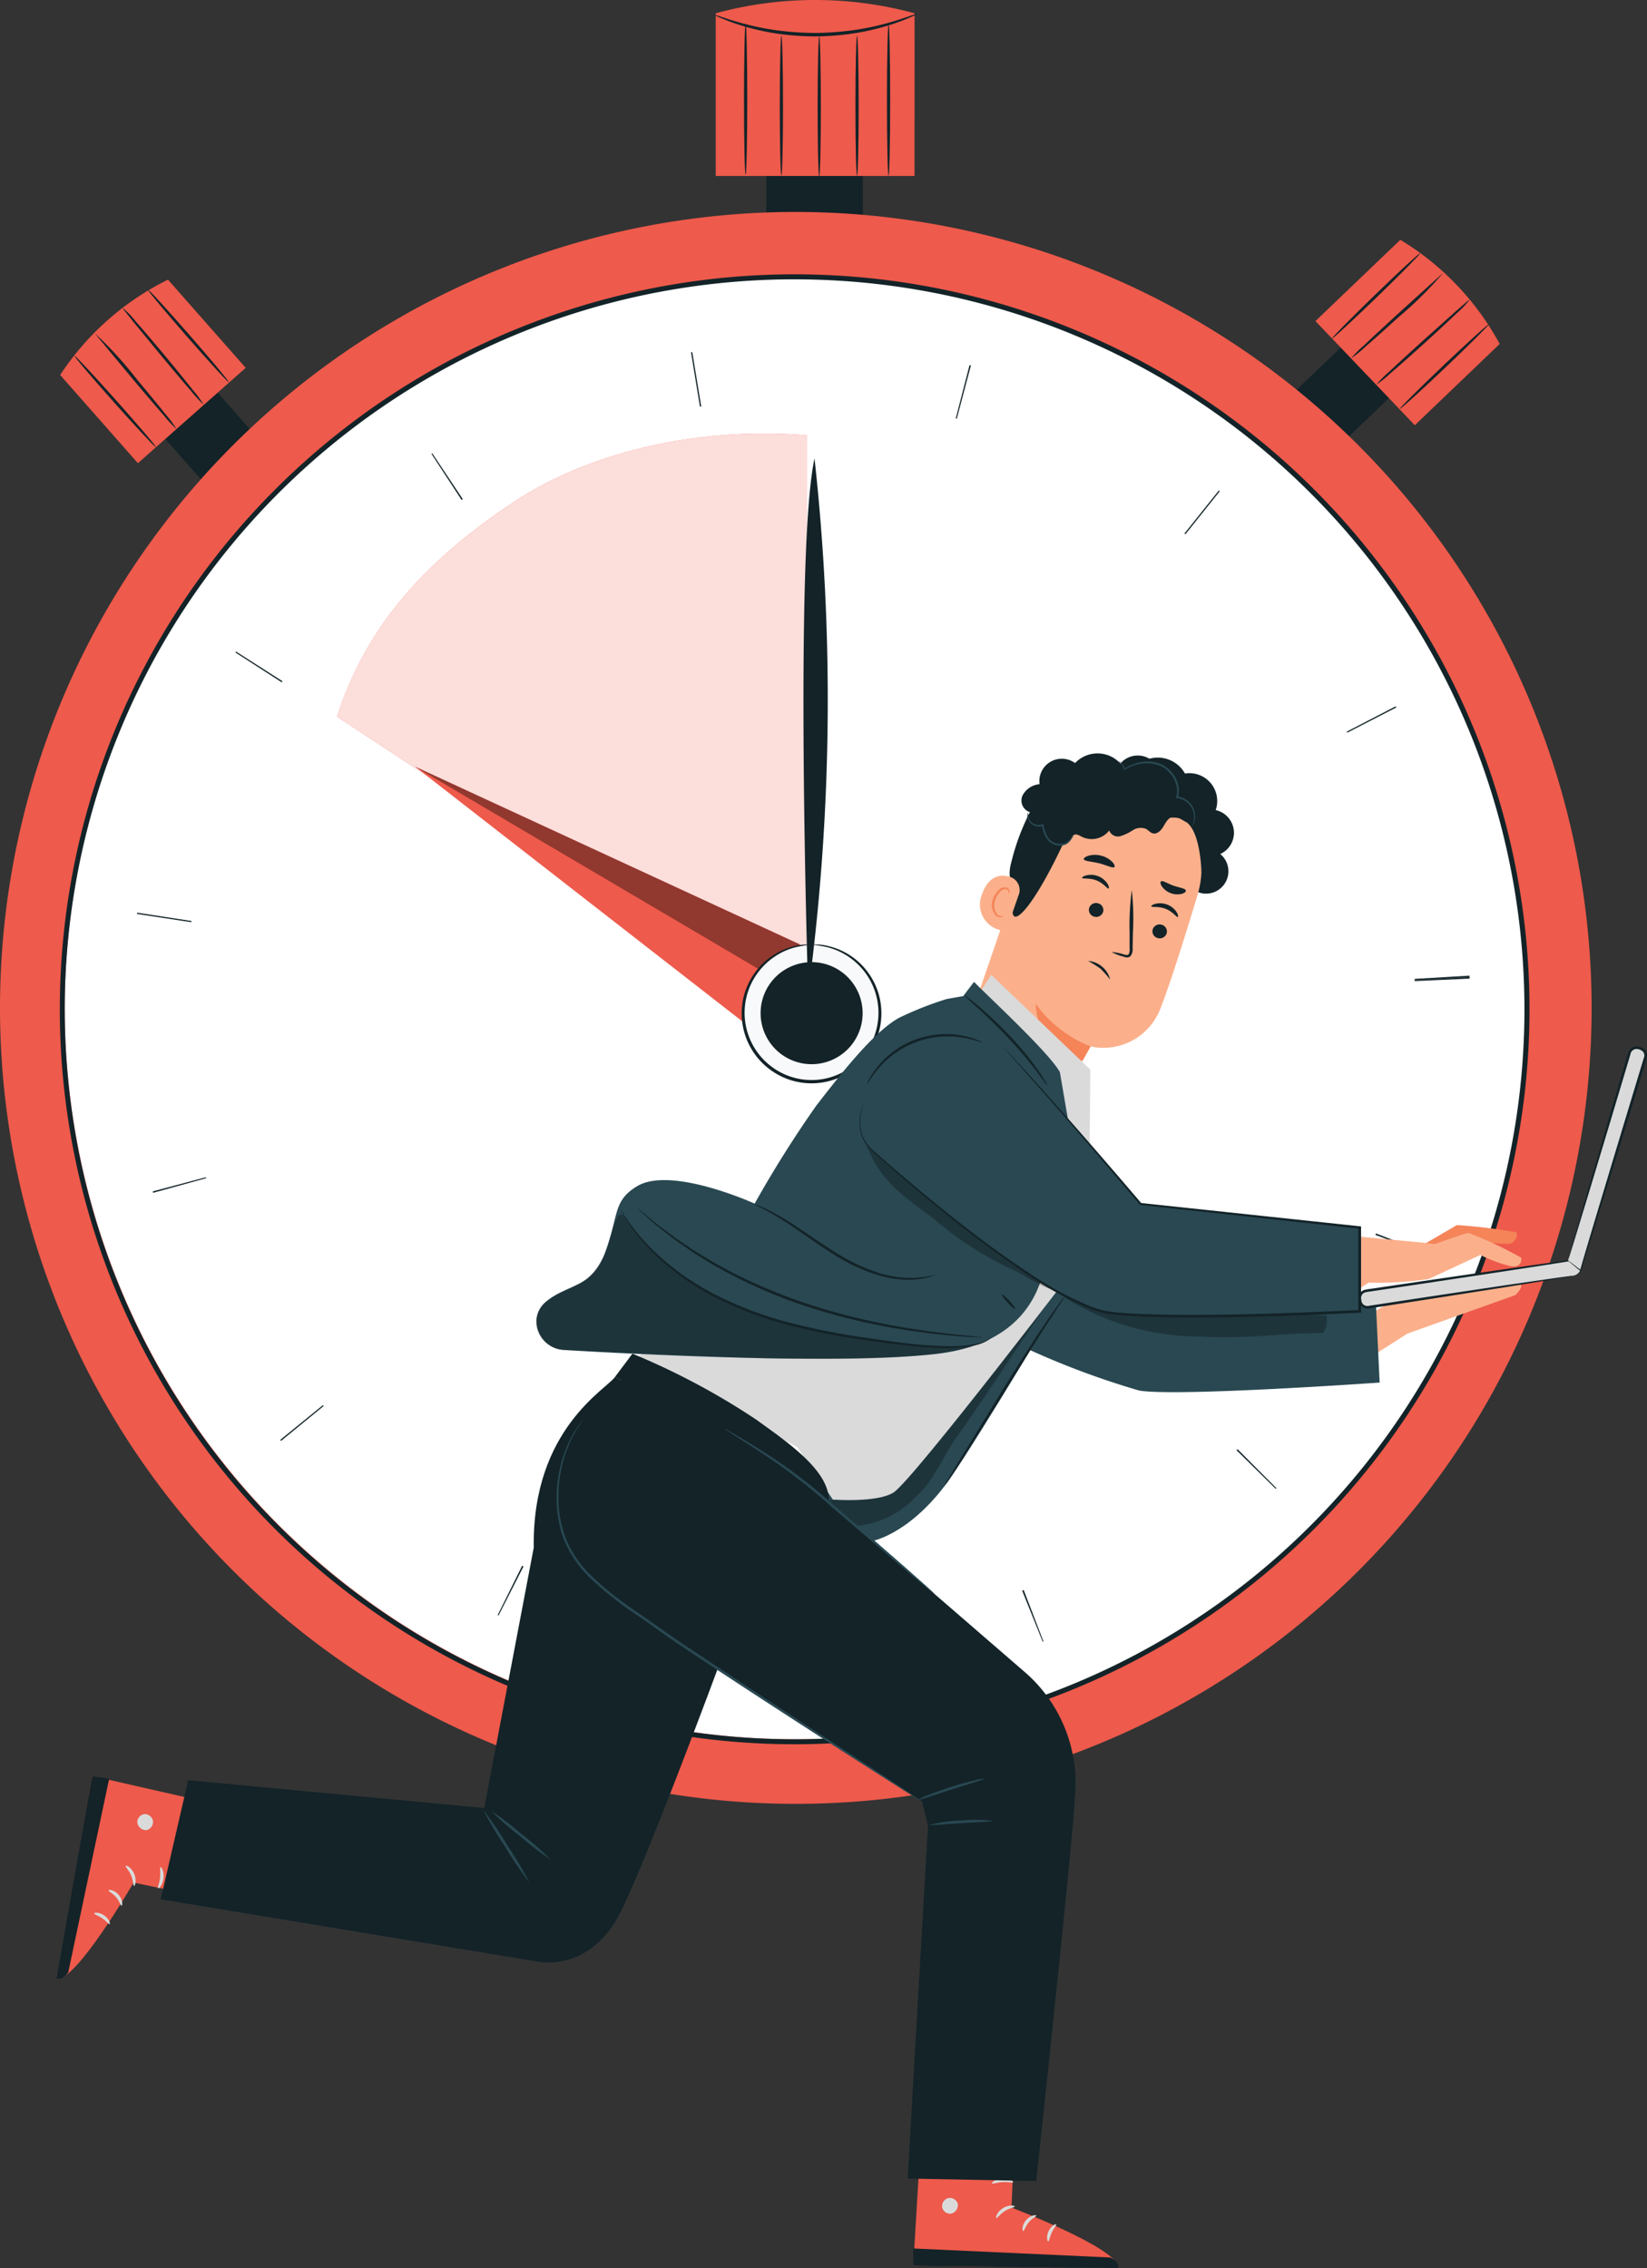 <svg xmlns="http://www.w3.org/2000/svg" xmlns:xlink="http://www.w3.org/1999/xlink" id="Vector_Smart_Object" data-name="Vector Smart Object" width="101.442" height="139.667" viewBox="0 0 101.442 139.667"><rect x="0" y="0" width="101.442" height="139.667" fill="#333333" stroke="none"/><defs><clipPath id="clip-path"><rect id="Rectangle_3332" data-name="Rectangle 3332" width="101.442" height="139.667" fill="none"></rect></clipPath><clipPath id="clip-path-3"><rect id="Rectangle_3325" data-name="Rectangle 3325" width="28.951" height="36.464" fill="none"></rect></clipPath><clipPath id="clip-path-4"><rect id="Rectangle_3326" data-name="Rectangle 3326" width="23.721" height="12.458" fill="none"></rect></clipPath><clipPath id="clip-path-5"><rect id="Rectangle_3327" data-name="Rectangle 3327" width="14.379" height="15.034" fill="none"></rect></clipPath><clipPath id="clip-path-6"><rect id="Rectangle_3328" data-name="Rectangle 3328" width="16.173" height="3.265" fill="none"></rect></clipPath><clipPath id="clip-path-7"><rect id="Rectangle_3329" data-name="Rectangle 3329" width="11.687" height="9.668" fill="none"></rect></clipPath><clipPath id="clip-path-8"><rect id="Rectangle_3330" data-name="Rectangle 3330" width="26.946" height="8.877" fill="none"></rect></clipPath></defs><g id="Group_6173" data-name="Group 6173"><g id="Group_6172" data-name="Group 6172" clip-path="url(#clip-path)"><rect id="Rectangle_3322" data-name="Rectangle 3322" width="5.946" height="9.294" transform="translate(47.195 8.056)" fill="#132328"></rect><g id="Group_6171" data-name="Group 6171"><g id="Group_6170" data-name="Group 6170" clip-path="url(#clip-path)"><path id="Path_10437" data-name="Path 10437" d="M56.268,10.836H44.022V.818a23.318,23.318,0,0,1,12.247,0Z" transform="translate(0.061 0)" fill="#ee5a4b"></path><path id="Path_10438" data-name="Path 10438" d="M56.412.859a2.337,2.337,0,0,1-.452.224,11.522,11.522,0,0,1-1.29.476,14.953,14.953,0,0,1-1.986.471,16.892,16.892,0,0,1-2.492.212A16.958,16.958,0,0,1,47.7,2.054,14.938,14.938,0,0,1,45.708,1.6a11.436,11.436,0,0,1-1.294-.463,2.3,2.3,0,0,1-.454-.22c.015-.037.675.242,1.788.541a17.268,17.268,0,0,0,1.978.4,18.358,18.358,0,0,0,2.465.17,18.512,18.512,0,0,0,2.462-.193,17.2,17.2,0,0,0,1.975-.423c1.109-.31,1.768-.595,1.783-.558" transform="translate(0.061 0.001)" fill="#132328"></path><path id="Path_10439" data-name="Path 10439" d="M48.061,10.805c-.057,0-.1-1.923-.1-4.3s.047-4.3.1-4.3.1,1.923.1,4.3-.047,4.3-.1,4.3" transform="translate(0.067 0.003)" fill="#132328"></path><path id="Path_10440" data-name="Path 10440" d="M50.389,10.863c-.057,0-.1-1.932-.1-4.314s.047-4.315.1-4.315.1,1.931.1,4.315-.047,4.314-.1,4.314" transform="translate(0.07 0.003)" fill="#132328"></path><path id="Path_10441" data-name="Path 10441" d="M52.715,10.824c-.057,0-.1-1.932-.1-4.314s.047-4.315.1-4.315.1,1.931.1,4.315-.047,4.314-.1,4.314" transform="translate(0.073 0.003)" fill="#132328"></path><path id="Path_10442" data-name="Path 10442" d="M54.653,10.825c-.057,0-.1-2.088-.1-4.663s.047-4.664.1-4.664.1,2.088.1,4.664-.047,4.663-.1,4.663" transform="translate(0.076 0.002)" fill="#132328"></path><path id="Path_10443" data-name="Path 10443" d="M45.861,10.766c-.057,0-.1-2.088-.1-4.663s.047-4.664.1-4.664.1,2.088.1,4.664-.047,4.663-.1,4.663" transform="translate(0.064 0.002)" fill="#132328"></path><rect id="Rectangle_3323" data-name="Rectangle 3323" width="6.716" height="4.304" transform="matrix(0.722, -0.691, 0.69, 0.724, 79.176, 24.657)" fill="#132328"></rect><path id="Path_10444" data-name="Path 10444" d="M87.027,26.165l-6.119-6.413,5.229-5.005a16.9,16.9,0,0,1,6.119,6.413Z" transform="translate(0.113 0.021)" fill="#ee5a4b"></path><path id="Path_10445" data-name="Path 10445" d="M81.931,20.824c-.035-.035,1.151-1.239,2.647-2.688s2.738-2.595,2.772-2.559S86.2,16.816,84.7,18.265s-2.737,2.594-2.772,2.559" transform="translate(0.114 0.022)" fill="#132328"></path><path id="Path_10446" data-name="Path 10446" d="M83.1,22.045a7.186,7.186,0,0,1,.8-.806c.507-.482,1.214-1.138,2-1.858l2.022-1.833L88.529,17c.148-.131.22-.2.228-.2a23.56,23.56,0,0,1-2.746,2.716c-.787.72-1.507,1.362-2.036,1.819a6.98,6.98,0,0,1-.88.713" transform="translate(0.116 0.023)" fill="#132328"></path><path id="Path_10447" data-name="Path 10447" d="M84.645,23.67a7.3,7.3,0,0,1,.807-.812c.513-.484,1.231-1.144,2.029-1.867l2.056-1.838.63-.549a2.1,2.1,0,0,1,.239-.193,4.773,4.773,0,0,1-.784.834c-.508.491-1.223,1.155-2.022,1.878s-1.53,1.369-2.065,1.829a7.2,7.2,0,0,1-.892.717" transform="translate(0.118 0.026)" fill="#132328"></path><path id="Path_10448" data-name="Path 10448" d="M86.1,25.149c-.034-.036,1.167-1.231,2.682-2.671s2.771-2.576,2.8-2.54S90.416,21.17,88.9,22.609s-2.771,2.576-2.8,2.54" transform="translate(0.12 0.028)" fill="#132328"></path><rect id="Rectangle_3324" data-name="Rectangle 3324" width="4.303" height="6.717" transform="matrix(0.749, -0.662, 0.661, 0.75, 8.854, 25.523)" fill="#132328"></rect><path id="Path_10449" data-name="Path 10449" d="M15.129,22.629,8.489,28.5,3.7,23.067a16.9,16.9,0,0,1,6.641-5.87Z" transform="translate(0.005 0.024)" fill="#ee5a4b"></path><path id="Path_10450" data-name="Path 10450" d="M9.6,27.51c-.037.033-1.19-1.2-2.576-2.756s-2.48-2.843-2.443-2.876,1.19,1.2,2.576,2.756S9.637,27.476,9.6,27.51" transform="translate(0.006 0.031)" fill="#132328"></path><path id="Path_10451" data-name="Path 10451" d="M10.863,26.392a7.229,7.229,0,0,1-.773-.829C9.63,25.039,9,24.3,8.316,23.489l-1.748-2.1-.526-.638c-.125-.154-.189-.229-.189-.237a23.565,23.565,0,0,1,2.6,2.856c.687.816,1.3,1.563,1.734,2.109a7.03,7.03,0,0,1,.676.91" transform="translate(0.008 0.029)" fill="#132328"></path><path id="Path_10452" data-name="Path 10452" d="M12.546,24.906a7.333,7.333,0,0,1-.777-.84c-.463-.533-1.094-1.278-1.782-2.106L8.234,19.83l-.522-.653a1.97,1.97,0,0,1-.183-.247,4.837,4.837,0,0,1,.8.817c.469.529,1.1,1.27,1.793,2.1s1.3,1.585,1.743,2.14a7.253,7.253,0,0,1,.68.921" transform="translate(0.011 0.026)" fill="#132328"></path><path id="Path_10453" data-name="Path 10453" d="M14.079,23.512c-.037.032-1.182-1.217-2.557-2.79S9.061,17.847,9.1,17.814s1.182,1.217,2.557,2.79,2.46,2.875,2.423,2.908" transform="translate(0.013 0.025)" fill="#132328"></path><path id="Path_10454" data-name="Path 10454" d="M98.032,62.134a49.016,49.016,0,1,1-49.016-49.1,49.057,49.057,0,0,1,49.016,49.1" transform="translate(0 0.018)" fill="#ee5a4b"></path><path id="Path_10455" data-name="Path 10455" d="M94.041,62.129A45.031,45.031,0,1,1,49.01,17.023,45.068,45.068,0,0,1,94.041,62.129" transform="translate(0.006 0.024)" fill="#fff"></path><path id="Path_10456" data-name="Path 10456" d="M49.011,107.389A45.26,45.26,0,1,1,94.2,62.129a45.274,45.274,0,0,1-45.185,45.26m0-90.212A44.952,44.952,0,1,0,93.888,62.129,44.965,44.965,0,0,0,49.011,17.178" transform="translate(0.005 0.024)" fill="#132328"></path><path id="Path_10457" data-name="Path 10457" d="M20.728,44.1c1.876-5.834,5.721-9.78,10.815-13.177s12.04-4.669,18.137-4.151V63.128Z" transform="translate(0.029 0.037)" fill="#ee5a4b"></path><g id="Group_6154" data-name="Group 6154" transform="translate(20.757 26.701)" opacity="0.8"><g id="Group_6153" data-name="Group 6153"><g id="Group_6152" data-name="Group 6152" clip-path="url(#clip-path-3)"><path id="Path_10458" data-name="Path 10458" d="M20.728,44.1c1.876-5.834,5.721-9.78,10.815-13.177s12.04-4.669,18.137-4.151V63.128Z" transform="translate(-20.728 -26.663)" fill="#fff"></path></g></g></g><path id="Path_10459" data-name="Path 10459" d="M45.774,62.9,25.519,47.138,49.24,58.094l.7,4.164Z" transform="translate(0.036 0.066)" fill="#ee5a4b"></path><g id="Group_6157" data-name="Group 6157" transform="translate(25.554 47.204)" opacity="0.4"><g id="Group_6156" data-name="Group 6156"><g id="Group_6155" data-name="Group 6155" clip-path="url(#clip-path-4)"><path id="Path_10460" data-name="Path 10460" d="M25.519,47.138,46.67,59.6l2.57-1.5Z" transform="translate(-25.519 -47.138)" fill="#040504"></path></g></g></g><path id="Path_10461" data-name="Path 10461" d="M49.921,58.088a4.222,4.222,0,1,1-4.215,4.222,4.219,4.219,0,0,1,4.215-4.222" transform="translate(0.064 0.081)" fill="#f8f9fa"></path><path id="Path_10462" data-name="Path 10462" d="M49.921,58.088a8.992,8.992,0,0,0-1.019.171A4.2,4.2,0,0,0,46.628,59.8a4.14,4.14,0,0,0-.577,3.915,4.136,4.136,0,0,0,1.438,1.912,4.092,4.092,0,0,0,4.862,0,4.132,4.132,0,0,0,1.438-1.912,4.145,4.145,0,0,0-.577-3.916,4.2,4.2,0,0,0-2.272-1.54,8.992,8.992,0,0,0-1.019-.171,3.264,3.264,0,0,1,1.039.093,4.2,4.2,0,0,1,2.37,1.53,4.256,4.256,0,0,1,.816,1.8,4.32,4.32,0,0,1-.176,2.266,4.315,4.315,0,0,1-1.5,2.012,4.28,4.28,0,0,1-5.1,0,4.308,4.308,0,0,1-1.5-2.011,4.32,4.32,0,0,1-.176-2.266,4.256,4.256,0,0,1,.816-1.8,4.2,4.2,0,0,1,2.369-1.53,3.269,3.269,0,0,1,1.039-.093" transform="translate(0.064 0.081)" fill="#132328"></path><path id="Path_10463" data-name="Path 10463" d="M49.919,59.167a3.142,3.142,0,1,1-3.137,3.142,3.14,3.14,0,0,1,3.137-3.142" transform="translate(0.065 0.083)" fill="#132328"></path><path id="Path_10464" data-name="Path 10464" d="M49.708,61.114s-.864-27.185.391-32.919a135.8,135.8,0,0,1-.391,32.919" transform="translate(0.069 0.039)" fill="#132328"></path><path id="Path_10465" data-name="Path 10465" d="M47.311,103.82l-.054,0,.121-3.389.1,0Zm16.9-2.749-1.265-3.146.094-.038,1.216,3.166ZM30.694,99.454l-.052-.026,1.506-3.037.083.042Zm47.868-7.8-2.414-2.378.063-.063,2.395,2.4ZM17.3,88.7l-.05-.062L19.877,86.5l.045.054ZM87.879,77.2l-3.174-1.182.033-.089L87.9,77.147ZM9.42,73.423,9.4,73.336l3.272-.871.015.058Zm77.7-13.035,0-.055,3.38-.2.005.1Zm0-.061,0-.075,3.38-.2,0,.075ZM11.773,56.759l-3.348-.508.012-.076,3.347.511Zm71.2-11.672-.032-.063,3.007-1.557.037.071Zm-65.633-3.1-2.848-1.834.038-.058,2.854,1.825ZM73,32.871l-.059-.046,2.115-2.649.058.047ZM28.419,30.758l-1.855-2.837.051-.033,1.878,2.822Zm30.5-5.005-.063-.017.849-3.283.083.021ZM43.1,25.013l-.55-3.347.076-.013L43.177,25Z" transform="translate(0.012 0.03)" fill="#132328"></path><path id="Path_10466" data-name="Path 10466" d="M69.076,46.789a1.406,1.406,0,0,1,1.623-.131,1.924,1.924,0,0,1,2.19.911,1.714,1.714,0,0,1,1.892,2.252,1.433,1.433,0,0,1,.281,2.705,1.377,1.377,0,0,1-1.518,2.281l-4.819-6.425a1.413,1.413,0,0,1,.35-1.594" transform="translate(0.096 0.065)" fill="#132328"></path><path id="Path_10467" data-name="Path 10467" d="M73.672,55.06a5.848,5.848,0,0,0-3.45-7.135l-.281-.111c-3.1-1.017-5.7,1.054-6.627,4.188L59.783,62.291,59.7,63.726l3.149,4.756,2.68-1.231,1.536-2.88a3.757,3.757,0,0,0,4.276-2.211c.571-1.4,1.511-4.388,2.332-7.1" transform="translate(0.083 0.066)" fill="#fbb08b"></path><path id="Path_10468" data-name="Path 10468" d="M67.085,64.357a7.6,7.6,0,0,1-3.379-2.624,3.635,3.635,0,0,0,2.889,3.49Z" transform="translate(0.089 0.086)" fill="#f58459"></path><path id="Path_10469" data-name="Path 10469" d="M71.751,57.418a.447.447,0,0,1-.566.263.429.429,0,0,1-.281-.545.447.447,0,0,1,.566-.263.429.429,0,0,1,.282.545" transform="translate(0.099 0.079)" fill="#132328"></path><path id="Path_10470" data-name="Path 10470" d="M72.445,56.391c-.074.034-.3-.324-.745-.5s-.865-.08-.891-.153c-.015-.034.076-.111.26-.159a1.221,1.221,0,0,1,.74.056,1.175,1.175,0,0,1,.566.465c.1.16.1.277.07.291" transform="translate(0.099 0.078)" fill="#132328"></path><path id="Path_10471" data-name="Path 10471" d="M67.842,56.1a.447.447,0,0,1-.566.263.428.428,0,0,1-.281-.545.446.446,0,0,1,.566-.263.429.429,0,0,1,.282.545" transform="translate(0.094 0.078)" fill="#132328"></path><path id="Path_10472" data-name="Path 10472" d="M68.19,54.644c-.073.034-.3-.324-.745-.5s-.865-.08-.891-.155c-.015-.033.076-.111.261-.159a1.22,1.22,0,0,1,.74.056,1.182,1.182,0,0,1,.566.465c.1.16.1.277.069.291" transform="translate(0.093 0.075)" fill="#132328"></path><path id="Path_10473" data-name="Path 10473" d="M68.357,58.549a3.189,3.189,0,0,1,.779.155c.119.033.236.053.286-.018a.625.625,0,0,0,.057-.37q0-.479,0-1.006a16.18,16.18,0,0,1,.136-2.581,16.1,16.1,0,0,1,.071,2.586q-.01.526-.021,1a.712.712,0,0,1-.117.474.306.306,0,0,1-.253.093.817.817,0,0,1-.2-.049,3.146,3.146,0,0,1-.738-.289" transform="translate(0.095 0.076)" fill="#132328"></path><path id="Path_10474" data-name="Path 10474" d="M68.55,53.315c-.088.107-.46-.106-.949-.226s-.921-.123-.941-.257c-.007-.063.1-.152.3-.211a1.5,1.5,0,0,1,.773,0,1.451,1.451,0,0,1,.667.37c.141.145.189.274.15.326" transform="translate(0.093 0.073)" fill="#132328"></path><path id="Path_10475" data-name="Path 10475" d="M71.41,54.2c.115-.077.394.135.771.265s.722.162.759.3c.015.063-.069.15-.242.2a1.176,1.176,0,0,1-1.233-.452c-.1-.15-.108-.272-.055-.311" transform="translate(0.1 0.076)" fill="#132328"></path><path id="Path_10476" data-name="Path 10476" d="M73.914,53.611s-.051-2.131-.764-2.9c-.862-.936-1.781.055-2.685-.629s-1.726-1.581-3.073-1.2c-1.473.413-1.178,1.227-1.757,2.494-2.347,5.14-3.888,6.248-3.189,3.667.077-.283-.59-.794-.251-1.982a13.878,13.878,0,0,1,1.833-4.291,4.461,4.461,0,0,1,2.546-1.512,7.415,7.415,0,0,1,5.107.907c1.282.66,3.252,3.213,2.232,5.454" transform="translate(0.087 0.066)" fill="#132328"></path><path id="Path_10477" data-name="Path 10477" d="M62.667,55.02a.851.851,0,0,0-.555-1.1c-.563-.162-1.29-.091-1.7,1.048a1.612,1.612,0,0,0,1.478,2.272c.016-.038.478-1.371.772-2.219" transform="translate(0.084 0.075)" fill="#fbb08b"></path><path id="Path_10478" data-name="Path 10478" d="M61.726,56.32c-.007-.01-.044.012-.113.018a.374.374,0,0,1-.264-.089.928.928,0,0,1-.124-.926,1.242,1.242,0,0,1,.278-.468.428.428,0,0,1,.361-.176.19.19,0,0,1,.173.17c.007.066-.021.1-.011.109s.055-.018.069-.108a.237.237,0,0,0-.035-.155.282.282,0,0,0-.176-.121.524.524,0,0,0-.479.182,1.267,1.267,0,0,0-.323.519.973.973,0,0,0,.2,1.056.4.4,0,0,0,.34.061c.08-.028.108-.069.1-.075" transform="translate(0.085 0.076)" fill="#f58459"></path><path id="Path_10479" data-name="Path 10479" d="M64.22,51.179a2.039,2.039,0,0,0,.691.723.7.7,0,0,0,.9-.174c.078-.13.108-.3.241-.376.159-.086.344.034.5.117a1.366,1.366,0,0,0,1.679-.393.574.574,0,0,0,.689.35,3.083,3.083,0,0,0,.771-.368.879.879,0,0,1,.818-.073c.139.079.242.221.4.266.271.08.519-.177.661-.421s.292-.536.569-.59c.257-.05.493.131.72.26s.56.2.714-.015a.513.513,0,0,0,.053-.4A1.387,1.387,0,0,0,72.3,49a1.879,1.879,0,0,0-3.08-1.605,1.906,1.906,0,0,0-3.093-.47,1.383,1.383,0,0,0-2.187,1.3,1.314,1.314,0,0,0-1.055.71.754.754,0,0,0,.511,1.028.767.767,0,0,0,.953,1.2" transform="translate(0.088 0.065)" fill="#132328"></path><path id="Path_10480" data-name="Path 10480" d="M63.248,49.9a.514.514,0,0,0-.027.432.691.691,0,0,0,.306.4.741.741,0,0,0,.633.058l-.08-.046a2.131,2.131,0,0,0,.2.654,1.229,1.229,0,0,0,.274.369.832.832,0,0,0,.387.2.841.841,0,0,0,.7-.1,1.231,1.231,0,0,0,.324-.352.425.425,0,0,0,.079-.155c-.008-.005-.046.043-.117.127a1.465,1.465,0,0,1-.334.307.872.872,0,0,1-1.208-.443,2.153,2.153,0,0,1-.2-.616l-.012-.073-.067.027a.653.653,0,0,1-.541-.036.634.634,0,0,1-.286-.333,1.037,1.037,0,0,1-.043-.409" transform="translate(0.088 0.07)" fill="#294852"></path><path id="Path_10481" data-name="Path 10481" d="M68.8,46.827c0,.007.046.035.121.107a.742.742,0,0,1,.206.386l.009.047.042-.026a2.656,2.656,0,0,1,1.27-.4,2.076,2.076,0,0,1,.853.136,1.737,1.737,0,0,1,.748.574,1.767,1.767,0,0,1,.315.675,1.44,1.44,0,0,1-.017.688l-.018.066.067.007a1.2,1.2,0,0,1,.789.427,1.174,1.174,0,0,1,.261.665,1.593,1.593,0,0,1-.108.64.44.44,0,0,0,.088-.153,1.2,1.2,0,0,0,.088-.491,1.219,1.219,0,0,0-.257-.721,1.283,1.283,0,0,0-.851-.48l.049.072a1.558,1.558,0,0,0,.027-.746,1.874,1.874,0,0,0-.335-.724,1.84,1.84,0,0,0-.8-.611,2.139,2.139,0,0,0-.9-.133,2.6,2.6,0,0,0-1.3.454l.051.021a.724.724,0,0,0-.247-.4c-.086-.068-.142-.086-.144-.081" transform="translate(0.096 0.065)" fill="#294852"></path><path id="Path_10482" data-name="Path 10482" d="M68.29,60.245a8.443,8.443,0,0,0-.6-.674,8.311,8.311,0,0,0-.76-.481,1.528,1.528,0,0,1,1.357,1.155" transform="translate(0.093 0.083)" fill="#132328"></path><path id="Path_10483" data-name="Path 10483" d="M89.614,75.336a33.483,33.483,0,0,1,3.675.45.577.577,0,0,1-.64.707c-.77-.024-3.3-.227-3.3-.227l-1.626.718-.536-.235Z" transform="translate(0.122 0.105)" fill="#f58459"></path><path id="Path_10484" data-name="Path 10484" d="M82.784,75.968l4.735.449.739.09s1.744-.633,2.065-.69a22.867,22.867,0,0,1,3.258,1.532s.111.682-.708.506a9.1,9.1,0,0,1-1.813-.679S88.4,78.419,87.873,78.66a21.616,21.616,0,0,1-3.695.221l-1.119.733Z" transform="translate(0.116 0.106)" fill="#fbb08b"></path><path id="Path_10485" data-name="Path 10485" d="M84.643,83.239l1.931-1.228,6.641-2.368s.583-.53.281-.745-7.369.85-7.369.85l-1.484.837Z" transform="translate(0.118 0.11)" fill="#fbb08b"></path><path id="Path_10486" data-name="Path 10486" d="M65.949,78.524c0,.37-5.772,9.908-7.414,12.293-2.431,3.531-4.87,3.974-4.87,3.974l-3.237-2.71L63.751,77.617l3.957-2.89Z" transform="translate(0.07 0.104)" fill="#294852"></path><path id="Path_10487" data-name="Path 10487" d="M62.946,82.843a50.42,50.42,0,0,0,7.125,2.677c2.286.394,14.816-.491,14.816-.491l-.238-5-18.311-.417-2.188-.581Z" transform="translate(0.088 0.11)" fill="#294852"></path><g id="Group_6160" data-name="Group 6160" transform="translate(50.758 78.936)" opacity="0.3"><g id="Group_6159" data-name="Group 6159"><g id="Group_6158" data-name="Group 6158" clip-path="url(#clip-path-5)"><path id="Path_10488" data-name="Path 10488" d="M64.674,78.9c-.379.171-.594,1.173-.881,1.474-3.034,3.191-5.257,6.793-8.391,9.68-1.35,1.244-2.882,2.308-4.715,2.217l1.871,1.593a5.654,5.654,0,0,0,3.768-1.793C57.5,91.041,58,89.568,58.91,88.3c2.067-2.894,4.09-6.13,6.157-9.024-.1-.4-.014-.549-.393-.378" transform="translate(-50.687 -78.826)" fill="#040504"></path></g></g></g><path id="Path_10489" data-name="Path 10489" d="M51.242,92.261s2.705.206,3.726-.428C56.189,91.076,67,76.876,67,76.876l.1-11.092L61,59.953l-.632.961L47.392,75.746l-8.324,7.913,9.979,5.37Z" transform="translate(0.055 0.084)" fill="#dadada"></path><path id="Path_10490" data-name="Path 10490" d="M64.567,76.546c-.325.39.194,5.982-7.075,6.762-6.136.659-18.933-.026-22.773-.256A1.792,1.792,0,0,1,33,81.193a1.549,1.549,0,0,1,.6-1.126c1.363-1.115,2.792-.77,3.636-3.056s.458-3.135,1.947-4.041c2.1-1.28,7.251,1.066,7.251,1.066a69.938,69.938,0,0,1,3.792-6.028c1.469-1.892,3.462-4.482,5.076-5.4a20.81,20.81,0,0,1,2.979-1.177l1-.175.664-.875c.98,1,4.642,4.377,5.288,5.558l.74,4.312Z" transform="translate(0.046 0.084)" fill="#294852"></path><g id="Group_6163" data-name="Group 6163" transform="translate(65.558 79.092)" opacity="0.3"><g id="Group_6162" data-name="Group 6162"><g id="Group_6161" data-name="Group 6161" clip-path="url(#clip-path-6)"><path id="Path_10491" data-name="Path 10491" d="M81.611,80.9a109.287,109.287,0,0,1-15.777-1.922l-.368.8a15.537,15.537,0,0,0,8.41,2.413c2.6.188,5.02-.215,7.536-.215a1.593,1.593,0,0,0,.2-1.078" transform="translate(-65.466 -78.981)" fill="#040504"></path></g></g></g><g id="Group_6166" data-name="Group 6166" transform="translate(53.137 69.716)" opacity="0.3"><g id="Group_6165" data-name="Group 6165"><g id="Group_6164" data-name="Group 6164" clip-path="url(#clip-path-7)"><path id="Path_10492" data-name="Path 10492" d="M55.017,69.619l-1.953.123c.811,2.654,2.123,3.554,4.356,5.2a20.919,20.919,0,0,0,5.12,3.263c.241.108,2.151,1.3,2.21,1.047a30.112,30.112,0,0,1-9.733-9.632" transform="translate(-53.063 -69.619)" fill="#040504"></path></g></g></g><path id="Path_10493" data-name="Path 10493" d="M53.1,67.89a2.4,2.4,0,0,0,.576,2.885s10.467,9.522,14.692,10,15.3-.107,15.3-.107V75.5l-13.5-1.452s-5.431-6.41-8.434-9.624" transform="translate(0.074 0.09)" fill="#294852"></path><path id="Path_10494" data-name="Path 10494" d="M61.747,64.427s.057.052.161.162l.461.485c.4.431.987,1.067,1.726,1.895,1.482,1.654,3.59,4.061,6.133,7.042l-.041-.021,13.5,1.436.07.007v.07c0,1.656,0,3.393,0,5.168v.077l-.074,0-2.423.11c-3.426.135-6.734.226-9.855.163l-1.162-.037c-.383-.023-.765-.038-1.142-.069a10.069,10.069,0,0,1-1.122-.134c-.183-.044-.365-.092-.541-.147s-.351-.117-.521-.187a21.728,21.728,0,0,1-3.671-2.025,70.9,70.9,0,0,1-5.71-4.281c-1.6-1.313-2.9-2.454-3.879-3.345l0,0a2.161,2.161,0,0,1-.717-1.146,2.576,2.576,0,0,1-.045-.986,3.129,3.129,0,0,1,.136-.588c.043-.128.069-.193.069-.193s-.015.068-.052.2a3.374,3.374,0,0,0-.12.587,2.62,2.62,0,0,0,.061.969,2.125,2.125,0,0,0,.706,1.105l0,0c.988.879,2.3,2.01,3.9,3.313s3.495,2.784,5.716,4.25a21.687,21.687,0,0,0,3.65,2c.166.069.34.122.511.184s.35.1.528.142a10.138,10.138,0,0,0,1.1.129c.373.03.753.044,1.136.066l1.158.035c3.113.058,6.422-.035,9.844-.17l2.421-.11-.075.08c0-1.775,0-3.513,0-5.168l.069.078L70.175,74.113l-.025,0-.016-.019c-2.532-2.989-4.625-5.409-6.091-7.076l-1.7-1.917-.449-.5c-.1-.113-.147-.174-.147-.174" transform="translate(0.074 0.09)" fill="#132328"></path><path id="Path_10495" data-name="Path 10495" d="M65.516,79.7a3.526,3.526,0,0,1-.289.464l-.812,1.248c-.682,1.055-1.6,2.529-2.611,4.159S59.876,88.672,59.2,89.73c-.339.529-.619.955-.816,1.245a3.663,3.663,0,0,1-.321.443,3.614,3.614,0,0,1,.268-.477c.2-.322.457-.752.773-1.272l2.568-4.188c1.011-1.63,1.945-3.1,2.652-4.137.352-.522.647-.937.855-1.22a3.529,3.529,0,0,1,.34-.429" transform="translate(0.081 0.111)" fill="#132328"></path><path id="Path_10496" data-name="Path 10496" d="M96.822,78.448l-12.658,1.94a.443.443,0,0,1-.505-.372l-.02-.131a.444.444,0,0,1,.373-.506l13.418-1.992-.164.646a.55.55,0,0,1-.446.414" transform="translate(0.117 0.108)" fill="#dadada"></path><path id="Path_10497" data-name="Path 10497" d="M96.822,78.448a.587.587,0,0,0,.446-.519q.057-.241.131-.549l.036.041c-2.235.36-7.279,1.128-13.142,2a2.583,2.583,0,0,0-.352.063.367.367,0,0,0-.206.215.358.358,0,0,0-.02.15c.005.049.017.124.027.175a.363.363,0,0,0,.169.241.4.4,0,0,0,.3.038l.36-.055.711-.108L88,79.727l4.591-.687,3.1-.449.843-.114.219-.026a.269.269,0,0,1,.076,0,.236.236,0,0,1-.073.019l-.218.042-.839.144-3.089.5-4.586.72-2.709.42-.711.11-.36.055a.557.557,0,0,1-.407-.058.524.524,0,0,1-.245-.346c-.013-.071-.021-.119-.029-.193a.522.522,0,0,1,.028-.218.529.529,0,0,1,.3-.31,2.417,2.417,0,0,1,.388-.072c5.862-.871,10.913-1.6,13.156-1.9l.049-.007-.013.048-.146.544a.675.675,0,0,1-.188.37.524.524,0,0,1-.222.125.205.205,0,0,1-.085.012" transform="translate(0.117 0.108)" fill="#132328"></path><path id="Path_10498" data-name="Path 10498" d="M96.438,77.529l3.793-12.782a.451.451,0,0,1,.563-.3l.112.034a.452.452,0,0,1,.3.564l-4,13.1Z" transform="translate(0.135 0.09)" fill="#dadada"></path><path id="Path_10499" data-name="Path 10499" d="M96.438,77.529a.335.335,0,0,1,.056.036l.152.113.583.445-.044.014c.569-1.98,2.14-7.169,3.96-13.19a.378.378,0,0,0-.1-.288.553.553,0,0,0-.295-.141.38.38,0,0,0-.463.314l-.418,1.4c-.275.919-.54,1.8-.792,2.649l-1.354,4.49L96.8,76.408q-.164.526-.259.829l-.071.217a.385.385,0,0,1-.029.075.252.252,0,0,1,.014-.071c.015-.057.033-.127.056-.212q.084-.3.23-.822c.211-.73.509-1.765.875-3.038.377-1.29.823-2.82,1.319-4.517l.786-2.67.418-1.412a.574.574,0,0,1,.231-.35.533.533,0,0,1,.424-.075c.072.021.116.032.192.06a.542.542,0,0,1,.182.128.537.537,0,0,1,.141.412,2.006,2.006,0,0,1-.08.3l-.085.282c-.057.187-.114.373-.171.558l-.336,1.1-.647,2.111L98.82,73.1l-1.581,5.057-.013.041-.032-.027-.575-.477a1.763,1.763,0,0,1-.182-.162" transform="translate(0.135 0.09)" fill="#132328"></path><path id="Path_10500" data-name="Path 10500" d="M64.412,66.748c-.021.013-.257-.338-.669-.882a24.666,24.666,0,0,0-1.723-2.029c-.713-.758-1.4-1.4-1.9-1.869a8.92,8.92,0,0,1-.8-.767,1.089,1.089,0,0,1,.247.169c.152.117.366.291.628.513a25,25,0,0,1,1.942,1.844,18.051,18.051,0,0,1,1.7,2.072c.2.281.345.516.441.682a1.076,1.076,0,0,1,.136.266" transform="translate(0.083 0.085)" fill="#132328"></path><g id="Group_6169" data-name="Group 6169" transform="translate(33.012 74.803)" opacity="0.3"><g id="Group_6168" data-name="Group 6168"><g id="Group_6167" data-name="Group 6167" clip-path="url(#clip-path-8)"><path id="Path_10501" data-name="Path 10501" d="M59.911,82.775a41.714,41.714,0,0,1-11.531-1.382,23.877,23.877,0,0,1-6.719-3.156,13.553,13.553,0,0,1-3.331-3.51c-.41-.234-.679,1-.842,1.507a4.407,4.407,0,0,1-1.44,2.454c-1.151.748-2.917.995-3.076,2.528a1.752,1.752,0,0,0,1.735,1.8c3.029.149,11.4.55,13.628.549,2.738,0,8.6.156,11.574-.792" transform="translate(-32.966 -74.698)" fill="#040504"></path></g></g></g><path id="Path_10502" data-name="Path 10502" d="M61.035,82.238a1.6,1.6,0,0,1-.2.17,2.523,2.523,0,0,1-.686.3,9.238,9.238,0,0,1-2.737.175c-1.159-.055-2.529-.229-4.042-.445a41,41,0,0,1-4.89-.952A22.142,22.142,0,0,1,43.829,79.7,15.854,15.854,0,0,1,40.5,77.352a12.375,12.375,0,0,1-1.8-2.072c-.182-.269-.316-.483-.4-.632a1.683,1.683,0,0,1-.123-.229,1.466,1.466,0,0,1,.15.212c.091.144.233.351.422.613a13.2,13.2,0,0,0,1.827,2.024,16.185,16.185,0,0,0,3.319,2.3,22.476,22.476,0,0,0,4.625,1.763,42.8,42.8,0,0,0,4.869.961c1.513.223,2.876.409,4.028.478a9.665,9.665,0,0,0,2.714-.122,2.734,2.734,0,0,0,.684-.268,1.686,1.686,0,0,1,.217-.142" transform="translate(0.053 0.104)" fill="#132328"></path><path id="Path_10503" data-name="Path 10503" d="M62.44,80.493c-.032.03-.244-.145-.471-.392s-.387-.471-.354-.5.244.145.471.392.387.471.354.5" transform="translate(0.086 0.111)" fill="#132328"></path><path id="Path_10504" data-name="Path 10504" d="M60.409,64.1c-.011.03-.438-.168-1.171-.289a5.582,5.582,0,0,0-5.2,1.895c-.485.565-.685.991-.712.975a1.151,1.151,0,0,1,.131-.3,4.756,4.756,0,0,1,.494-.747A5.406,5.406,0,0,1,59.258,63.7a4.779,4.779,0,0,1,.858.254,1.135,1.135,0,0,1,.293.147" transform="translate(0.074 0.089)" fill="#132328"></path><path id="Path_10505" data-name="Path 10505" d="M57.548,78.4a.38.38,0,0,1-.116.051,2.86,2.86,0,0,1-.347.109,4.779,4.779,0,0,1-1.327.145,6.887,6.887,0,0,1-1.95-.349,11.025,11.025,0,0,1-2.2-1.014c-.738-.441-1.408-.91-2.017-1.332s-1.16-.8-1.636-1.09-.872-.513-1.152-.654a3.3,3.3,0,0,1-.43-.229.373.373,0,0,1,.122.036c.077.03.193.07.336.136a11.43,11.43,0,0,1,1.183.612c.981.553,2.22,1.5,3.677,2.382a11.407,11.407,0,0,0,2.166,1.011,7.117,7.117,0,0,0,1.908.376,6.615,6.615,0,0,0,1.785-.192" transform="translate(0.065 0.103)" fill="#132328"></path><path id="Path_10506" data-name="Path 10506" d="M60.428,82.253a1.349,1.349,0,0,1-.234,0l-.671-.037c-.292-.016-.648-.039-1.06-.083s-.884-.077-1.4-.151-1.085-.137-1.69-.244c-.608-.091-1.25-.224-1.927-.361a38.267,38.267,0,0,1-4.328-1.2,33.086,33.086,0,0,1-4.128-1.777c-.606-.333-1.188-.639-1.7-.974-.26-.164-.518-.311-.753-.473l-.674-.468c-.437-.289-.8-.595-1.128-.847-.163-.129-.317-.245-.453-.36l-.365-.322-.5-.449a1.312,1.312,0,0,1-.167-.165,1.265,1.265,0,0,1,.189.14l.519.426.373.311c.137.111.295.223.459.348.334.244.7.543,1.138.824l.677.457c.236.159.494.3.754.463.516.328,1.1.629,1.7.956A34.469,34.469,0,0,0,49.17,80.02a39.991,39.991,0,0,0,4.307,1.209c.673.142,1.313.278,1.917.375.6.113,1.167.189,1.682.263s.984.123,1.4.174.766.084,1.056.111l.668.067a1.345,1.345,0,0,1,.232.034" transform="translate(0.055 0.104)" fill="#132328"></path><path id="Path_10507" data-name="Path 10507" d="M56.67,130.993l-.5,8.354,12.633.1c-.065-1.21-6.582-3.686-6.582-3.686l.2-4.53Z" transform="translate(0.078 0.183)" fill="#ee5a4b"></path><path id="Path_10508" data-name="Path 10508" d="M58.313,135.173a.516.516,0,0,0-.361.587.5.5,0,0,0,.577.364.546.546,0,0,0,.379-.624.515.515,0,0,0-.643-.311" transform="translate(0.081 0.189)" fill="#dadada"></path><path id="Path_10509" data-name="Path 10509" d="M56.167,139.337l0-1.068,12.144.556s.559.253.49.649Z" transform="translate(0.078 0.193)" fill="#132328"></path><path id="Path_10510" data-name="Path 10510" d="M62.417,135.687c0,.062-.311.088-.616.284s-.468.454-.525.43.038-.381.412-.612.744-.159.73-.1" transform="translate(0.086 0.189)" fill="#dadada"></path><path id="Path_10511" data-name="Path 10511" d="M63.735,136.246c.014.06-.254.163-.465.423s-.274.536-.336.533-.1-.353.171-.671.63-.344.63-.285" transform="translate(0.088 0.19)" fill="#dadada"></path><path id="Path_10512" data-name="Path 10512" d="M64.474,137.838c-.057.013-.141-.3.021-.634s.451-.47.475-.418-.154.232-.281.511-.155.536-.215.542" transform="translate(0.09 0.191)" fill="#dadada"></path><path id="Path_10513" data-name="Path 10513" d="M62.317,134.2c-.027.056-.309-.031-.658-.01s-.622.129-.653.076.231-.271.643-.291.7.177.668.225" transform="translate(0.085 0.187)" fill="#dadada"></path><path id="Path_10514" data-name="Path 10514" d="M62.029,132.7a1.179,1.179,0,0,1-.633-.008,2.824,2.824,0,0,1-.661-.209,2.9,2.9,0,0,1-.362-.2.793.793,0,0,1-.19-.15.27.27,0,0,1-.026-.329.34.34,0,0,1,.272-.139.82.82,0,0,1,.236.035,2.258,2.258,0,0,1,.393.139,2.232,2.232,0,0,1,.58.387c.291.274.39.506.368.518s-.169-.175-.465-.4a2.526,2.526,0,0,0-.562-.322,2.394,2.394,0,0,0-.362-.115c-.134-.036-.247-.038-.282.021-.013.023-.015.032.013.071a.623.623,0,0,0,.139.11,3.4,3.4,0,0,0,.333.194,3.468,3.468,0,0,0,.61.239,4.369,4.369,0,0,1,.6.156" transform="translate(0.084 0.184)" fill="#dadada"></path><path id="Path_10515" data-name="Path 10515" d="M61.945,132.786a1.006,1.006,0,0,1-.162-.613,2.049,2.049,0,0,1,.256-1.077.523.523,0,0,1,.406-.317.3.3,0,0,1,.263.179.869.869,0,0,1,.063.232,1.428,1.428,0,0,1,0,.427,1.464,1.464,0,0,1-.275.653c-.249.325-.507.4-.512.377-.021-.032.2-.149.387-.463a1.464,1.464,0,0,0,.2-.594,1.333,1.333,0,0,0-.009-.366c-.019-.134-.068-.243-.119-.23s-.17.1-.222.206a2.129,2.129,0,0,0-.159.342,2.281,2.281,0,0,0-.127.632c-.02.371.044.6.01.612" transform="translate(0.086 0.183)" fill="#dadada"></path><path id="Path_10516" data-name="Path 10516" d="M13.814,111.066l-8.148-1.852L3.523,121.685c1.2.132,4.7-5.908,4.7-5.908l4.43.929Z" transform="translate(0.005 0.153)" fill="#ee5a4b"></path><path id="Path_10517" data-name="Path 10517" d="M9.416,112.01a.516.516,0,0,0-.52-.452.5.5,0,0,0-.452.512.544.544,0,0,0,.552.476.515.515,0,0,0,.412-.584" transform="translate(0.012 0.156)" fill="#dadada"></path><path id="Path_10518" data-name="Path 10518" d="M5.666,109.215l1.052.17L4.2,121.3s-.339.512-.719.379Z" transform="translate(0.005 0.153)" fill="#132328"></path><path id="Path_10519" data-name="Path 10519" d="M8.244,115.982c-.06-.013-.036-.322-.18-.655s-.372-.537-.338-.589.369.1.536.506.035.761-.018.738" transform="translate(0.011 0.16)" fill="#dadada"></path><path id="Path_10520" data-name="Path 10520" d="M7.481,117.195c-.061,0-.119-.277-.341-.529s-.483-.358-.47-.418.363-.04.633.277.236.678.178.669" transform="translate(0.009 0.162)" fill="#dadada"></path><path id="Path_10521" data-name="Path 10521" d="M5.792,117.666c0-.058.315-.09.621.124s.39.522.334.539-.2-.19-.457-.362-.5-.24-.5-.3" transform="translate(0.008 0.164)" fill="#dadada"></path><path id="Path_10522" data-name="Path 10522" d="M9.727,116.125c-.051-.035.081-.3.116-.648s-.027-.635.032-.657.23.272.182.682-.287.663-.33.624" transform="translate(0.014 0.16)" fill="#dadada"></path><path id="Path_10523" data-name="Path 10523" d="M11.254,116.083a1.194,1.194,0,0,1,.11-.624,2.925,2.925,0,0,1,.564-.944.787.787,0,0,1,.179-.164.269.269,0,0,1,.329.028.338.338,0,0,1,.093.291.836.836,0,0,1-.072.229,2.3,2.3,0,0,1-.2.365,2.254,2.254,0,0,1-.477.511c-.317.243-.561.3-.569.28s.2-.139.471-.4a2.528,2.528,0,0,0,.409-.5,2.357,2.357,0,0,0,.172-.339c.057-.126.077-.238.024-.282-.02-.016-.029-.02-.072,0a.63.63,0,0,0-.131.12,3.278,3.278,0,0,0-.245.3,3.575,3.575,0,0,0-.335.564,4.3,4.3,0,0,1-.25.566" transform="translate(0.016 0.16)" fill="#dadada"></path><path id="Path_10524" data-name="Path 10524" d="M11.18,115.987a1.011,1.011,0,0,1,.63-.061,2.073,2.073,0,0,1,.668.2,2.129,2.129,0,0,1,.351.224.524.524,0,0,1,.246.453.3.3,0,0,1-.219.231.856.856,0,0,1-.239.024,1.4,1.4,0,0,1-.42-.072,1.449,1.449,0,0,1-.6-.378c-.281-.3-.31-.566-.289-.567s.115.217.393.457a1.45,1.45,0,0,0,.552.3,1.292,1.292,0,0,0,.362.051c.136,0,.251-.028.246-.08.012-.061-.07-.184-.167-.253a2.063,2.063,0,0,0-.311-.213,2.257,2.257,0,0,0-.6-.228c-.362-.08-.6-.055-.6-.089" transform="translate(0.016 0.162)" fill="#dadada"></path><path id="Path_10525" data-name="Path 10525" d="M37.873,84.663c-.451.722-5.125,3.189-5.012,10.521l-3.05,16.038-18.235-1.712-1.69,7.333,23.145,3.824s3.266.789,5.18-3.046,7.037-17.811,7.15-18.15S48.627,90.9,48.627,90.9Z" transform="translate(0.014 0.118)" fill="#132328"></path><path id="Path_10526" data-name="Path 10526" d="M34.459,90.127a8,8,0,0,0,3.53,8.324c4.78,3.462,18.752,12.374,18.752,12.374l.368,1.473L55.858,134.04l7.918.153s2.3-21.38,2.378-23.589a9.052,9.052,0,0,0-2.994-7.677c-2.794-2.419-14.8-12.8-14.8-12.8S38.4,84.6,38.494,84.664s-3.446,2.221-4.035,5.462" transform="translate(0.048 0.118)" fill="#132328"></path><path id="Path_10527" data-name="Path 10527" d="M37.834,84.665,38.9,83.244a44.04,44.04,0,0,1,7.628,4.064c1.909,1.385,4.7,3.241,4.453,5.206Z" transform="translate(0.053 0.116)" fill="#132328"></path><path id="Path_10528" data-name="Path 10528" d="M56.741,110.82a.378.378,0,0,1-.081-.043l-.229-.138-.871-.544-3.186-2.033c-2.684-1.728-6.394-4.109-10.446-6.812-1.016-.676-1.97-1.385-2.92-2.03a20.536,20.536,0,0,1-2.6-2.066,7.029,7.029,0,0,1-1.722-2.46,7.123,7.123,0,0,1-.451-2.581,8.062,8.062,0,0,1,.87-3.668,5.848,5.848,0,0,1,.554-.87l.17-.207a.4.4,0,0,1,.062-.066.417.417,0,0,1-.049.077l-.157.216a6.466,6.466,0,0,0-.524.879,8.154,8.154,0,0,0-.812,3.639,7.077,7.077,0,0,0,.461,2.533,6.931,6.931,0,0,0,1.7,2.4A20.705,20.705,0,0,0,39.1,99.091c.951.644,1.907,1.353,2.919,2.026,4.05,2.7,7.751,5.1,10.418,6.85l3.159,2.075.855.57.22.152a.381.381,0,0,1,.072.056" transform="translate(0.048 0.122)" fill="#294852"></path><path id="Path_10529" data-name="Path 10529" d="M57.457,98a.658.658,0,0,1-.137-.1l-.372-.3L55.6,96.473l-4.414-3.779a35.537,35.537,0,0,0-4.6-3.513c-.62-.409-1.128-.73-1.479-.952l-.4-.257a.648.648,0,0,1-.136-.1.666.666,0,0,1,.152.07c.1.051.239.129.419.232.362.206.879.513,1.508.91a32.21,32.21,0,0,1,4.65,3.49l4.38,3.812,1.316,1.17.353.324a.651.651,0,0,1,.116.122" transform="translate(0.062 0.123)" fill="#294852"></path><path id="Path_10530" data-name="Path 10530" d="M32.564,115.771a22.041,22.041,0,0,1-1.489-2.193,22.153,22.153,0,0,1-1.353-2.279,21.683,21.683,0,0,1,1.489,2.193,21.9,21.9,0,0,1,1.353,2.279" transform="translate(0.042 0.155)" fill="#294852"></path><path id="Path_10531" data-name="Path 10531" d="M33.871,114.354a17.3,17.3,0,0,1-1.878-1.432,17.443,17.443,0,0,1-1.777-1.556,17.3,17.3,0,0,1,1.878,1.432,17.334,17.334,0,0,1,1.777,1.556" transform="translate(0.042 0.156)" fill="#294852"></path><path id="Path_10532" data-name="Path 10532" d="M60.578,109.378c.011.045-.914.305-2.042.666s-2.034.682-2.051.639a2.335,2.335,0,0,1,.569-.276c.361-.148.866-.336,1.433-.516s1.087-.32,1.466-.408a2.358,2.358,0,0,1,.624-.1" transform="translate(0.079 0.153)" fill="#294852"></path><path id="Path_10533" data-name="Path 10533" d="M61.077,111.977c0,.046-.874.07-1.947.139s-1.942.154-1.948.108a8.584,8.584,0,0,1,1.939-.269,8.572,8.572,0,0,1,1.957.021" transform="translate(0.08 0.156)" fill="#294852"></path></g></g></g></g></svg>